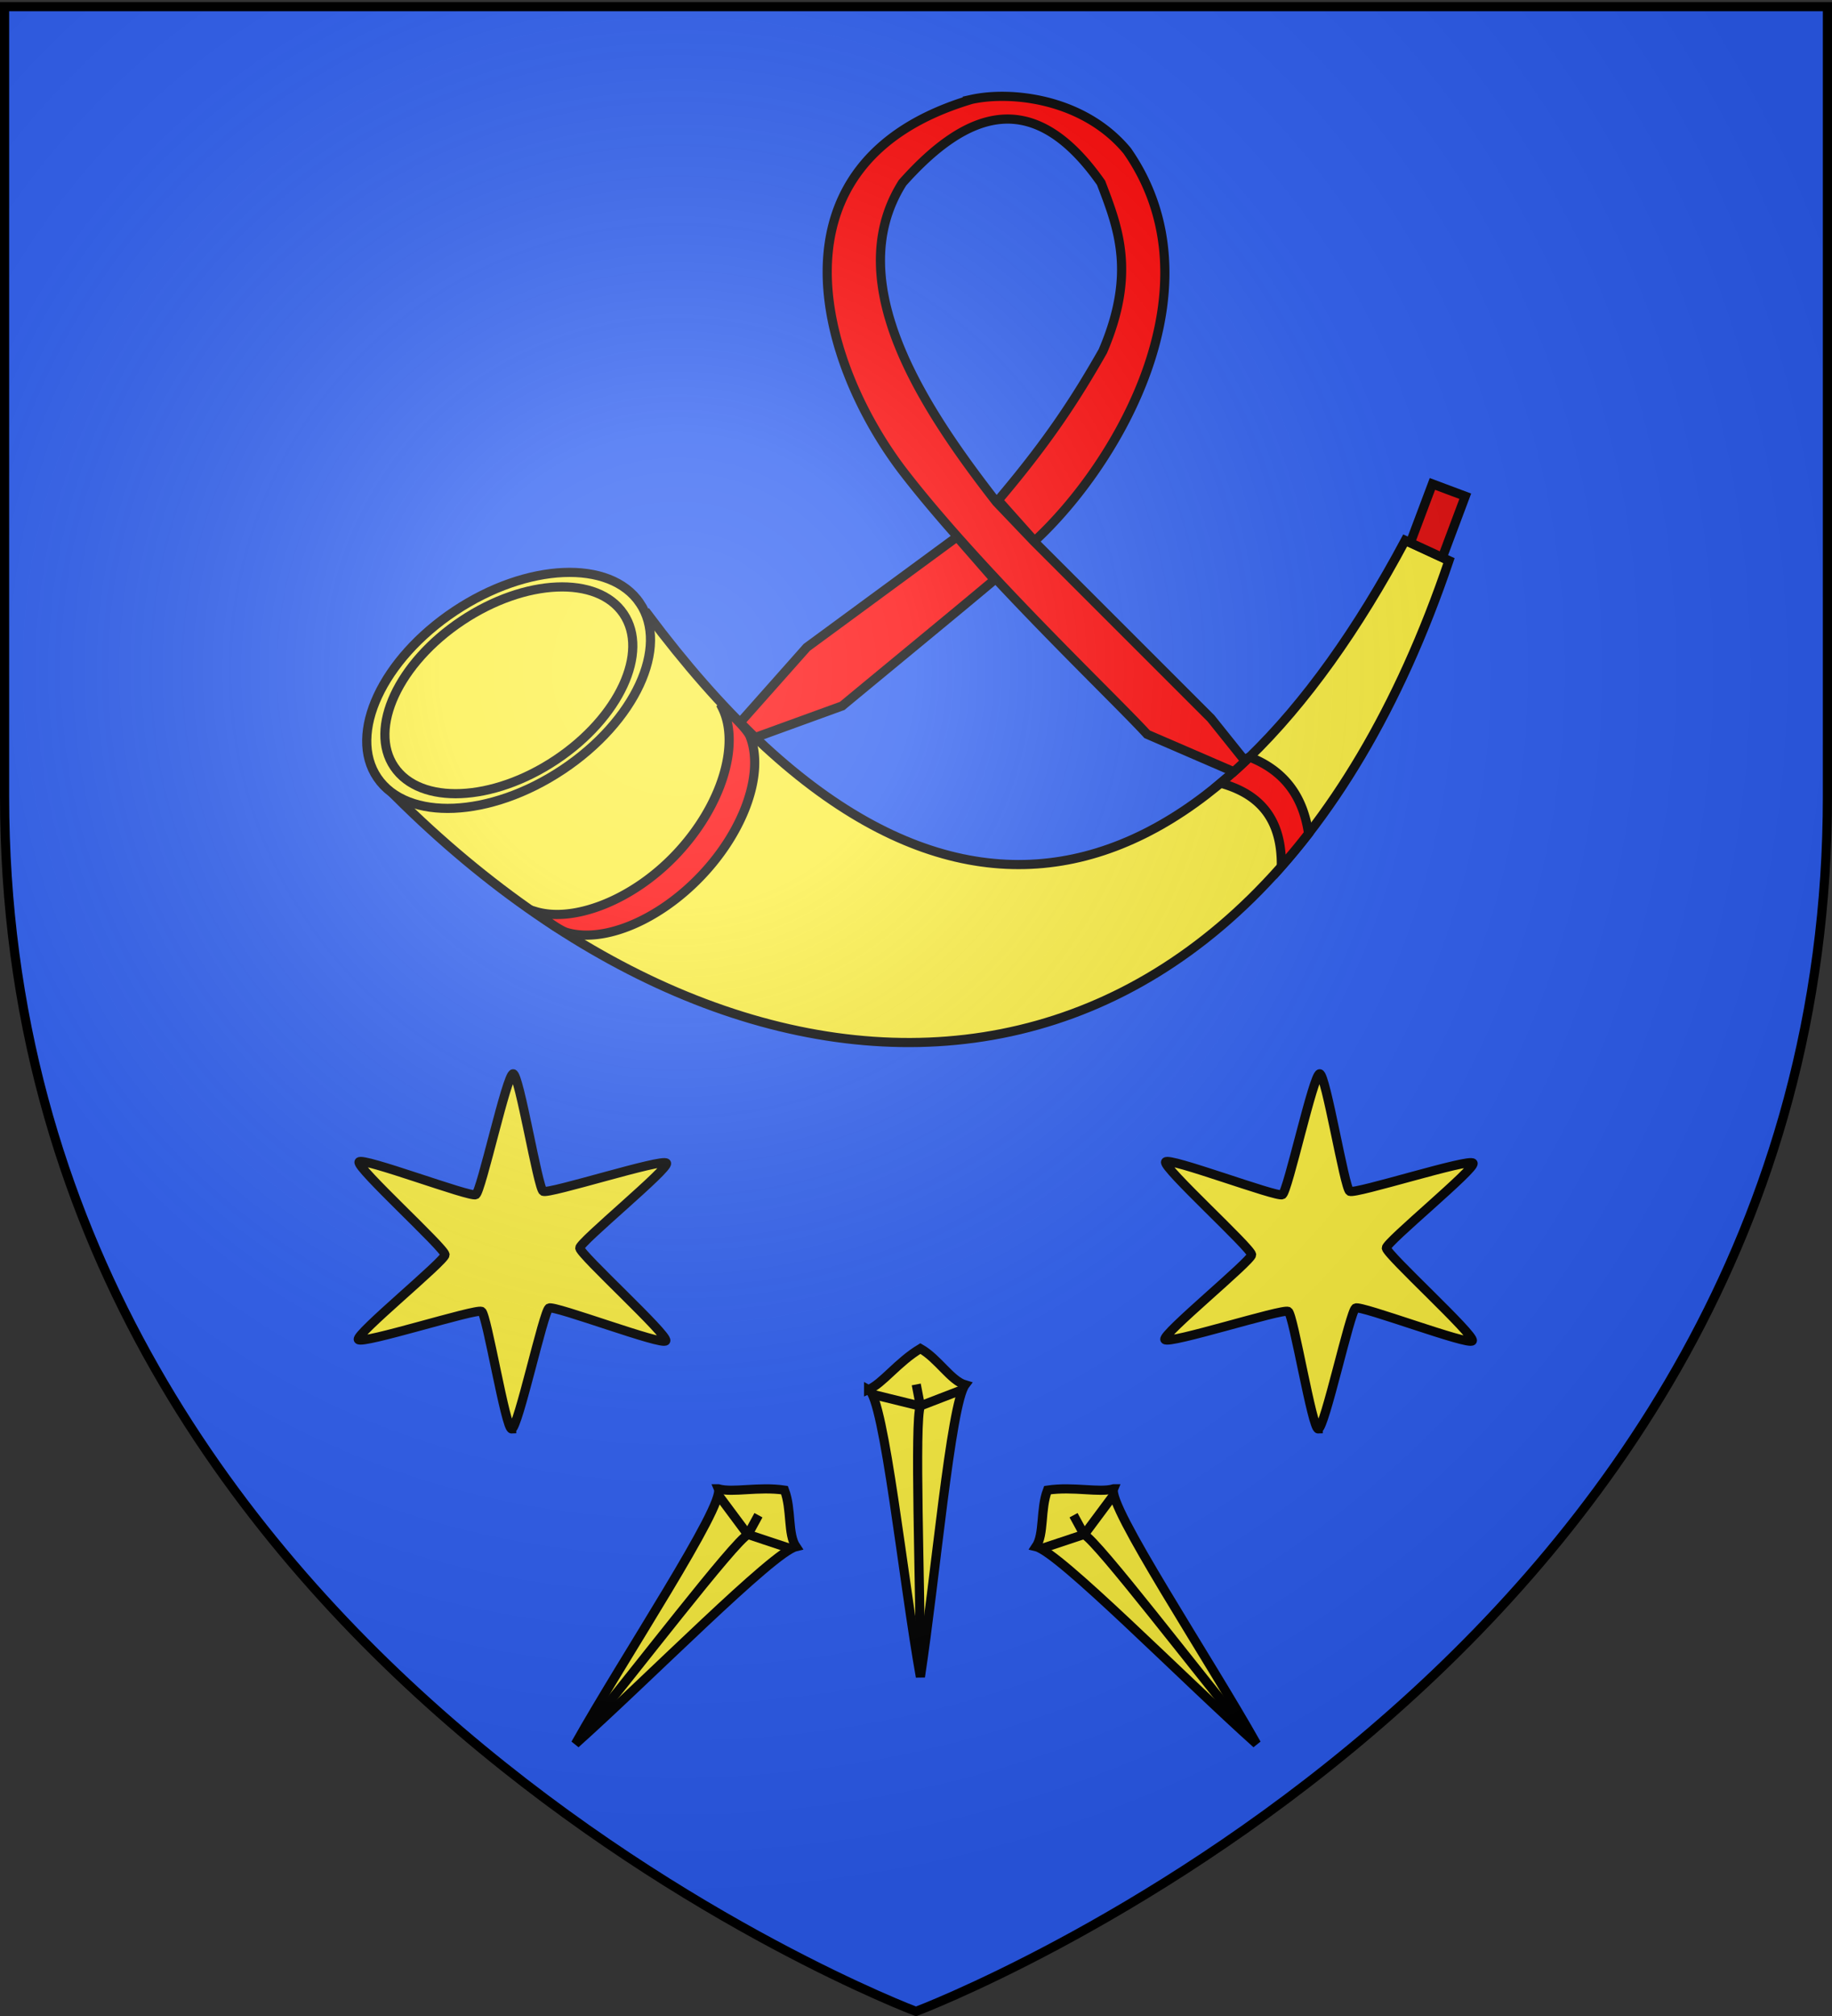 <svg xmlns="http://www.w3.org/2000/svg" xmlns:xlink="http://www.w3.org/1999/xlink" width="600" height="660" version="1.0"><rect width="100%" height="100%" fill="#333333" stroke="none"/><desc>Flag of Canton of Valais (Wallis)</desc><defs><radialGradient xlink:href="#a" id="b" cx="221.445" cy="226.331" r="300" fx="221.445" fy="226.331" gradientTransform="matrix(1.353 0 0 1.349 -77.63 -85.747)" gradientUnits="userSpaceOnUse"/><linearGradient id="a"><stop offset="0" style="stop-color:white;stop-opacity:.314"/><stop offset=".19" style="stop-color:white;stop-opacity:.251"/><stop offset=".6" style="stop-color:#6b6b6b;stop-opacity:.125"/><stop offset="1" style="stop-color:black;stop-opacity:.125"/></linearGradient></defs><g style="display:inline"><path d="M300 657.792s298.5-112.32 298.5-397.772V1.468H1.5V260.02C1.5 545.472 300 657.792 300 657.792" style="fill:#2b5df2;fill-opacity:1;fill-rule:evenodd;stroke:none;stroke-width:1px;stroke-linecap:butt;stroke-linejoin:miter;stroke-opacity:1"/></g><g style="display:inline"><path d="M212.213 201.169c97.592 130.576 185.937 91.898 248.008-24.25l14.33 6.614C408.863 377.65 248.836 379.41 129.543 260.69z" style="fill:#fcef3c;fill-opacity:1;fill-rule:evenodd;stroke:#000;stroke-width:3;stroke-linecap:butt;stroke-linejoin:miter;stroke-miterlimit:4;stroke-dasharray:none;stroke-opacity:1"/><path d="M209.554 197.43c9.743 14.345-1.604 38.778-25.343 54.57-23.738 15.79-50.876 16.959-60.61 2.608-9.744-14.344 1.603-38.777 25.341-54.568 23.739-15.791 50.877-16.96 60.612-2.61z" style="fill:#fcef3c;fill-opacity:1;fill-rule:evenodd;stroke:#000;stroke-width:3;stroke-linejoin:miter;stroke-miterlimit:4;stroke-dasharray:none;stroke-opacity:1"/><path d="M204.199 200.943c8.511 12.569-1.402 33.978-22.14 47.815-20.739 13.837-44.448 14.861-52.952 2.287-8.512-12.57 1.401-33.979 22.14-47.816 20.738-13.837 44.447-14.86 52.952-2.286z" style="fill:#fcef3c;fill-opacity:1;fill-rule:evenodd;stroke:#000;stroke-width:3;stroke-linejoin:miter;stroke-miterlimit:4;stroke-dasharray:none;stroke-opacity:1"/><path d="M236.448 231.504c6.12 11.882.064 32.298-15.124 48.292-14.299 15.057-33.537 22.342-45.883 18.622.637.88 7.418 6.058 10.193 6.867 12.093 3.528 30.126-3.929 44.081-18.624 14.245-15 20.662-33.897 15.898-45.67-.974-2.407-7.48-8.705-9.165-9.487zM409.24 247.837a169 169 0 0 1-9.497 8.548c12.343 3.393 20.166 11.288 19.912 27.278a217 217 0 0 0 8.917-10.785c-1.687-11.576-7.442-20.39-19.333-25.041z" style="fill:red;fill-opacity:1;fill-rule:evenodd;stroke:#000;stroke-width:3;stroke-linecap:butt;stroke-linejoin:miter;stroke-miterlimit:4;stroke-dasharray:none;stroke-opacity:1"/><path d="M318.201 32.54c-68.745 20.424-49.992 86.238-21.937 122.444 25.133 32.436 67.865 72.79 79.438 85.409l28.355 12.257a173 173 0 0 0 3.762-3.472l-11.232-14.02-58.053-58.026-12.205-12.786C303.344 134.78 274.74 92.798 295.58 59.843c21.037-23.606 42.765-31.735 65.023 0 5.709 14.875 11.486 29.684.579 55.133-8.142 14.265-17.003 28.44-34.274 48.792l11.917 13.364c27.41-25.309 61.347-83.22 30.34-127.758C354.844 32.11 330.98 29.727 318.2 32.539zm-4.76 143.224-49.215 36.168-21.832 24.594c1.664 1.68 3.313 3.336 4.971 4.919l28.46-10.338c10.815-8.981 39.059-32.182 49.873-41.297z" style="fill:red;fill-opacity:1;fill-rule:evenodd;stroke:#000;stroke-width:3;stroke-linecap:butt;stroke-linejoin:miter;stroke-miterlimit:4;stroke-dasharray:none;stroke-opacity:1"/><path d="m469.133 158.43-7.234 19.254 10.47 4.84 7.522-20.07z" style="fill:#e20909;fill-opacity:1;fill-rule:evenodd;stroke:#000;stroke-width:3;stroke-linejoin:miter;stroke-miterlimit:4;stroke-dasharray:none;stroke-opacity:1"/><g style="fill:#fcef3c;fill-opacity:1;stroke:#000;stroke-width:7.018;stroke-miterlimit:4;stroke-dasharray:none;stroke-opacity:1"><path d="M-677.017-71.179c10.559-4.52 22.506-21.12 39.718-31.435 13.596 7.702 23.297 24.582 34.302 27.825-10.988 14.526-22.868 149.244-34.302 223.867-13.24-73.419-27.682-213.874-39.718-220.257z" style="fill:#fcef3c;fill-opacity:1;fill-rule:evenodd;stroke:#000;stroke-width:7.018;stroke-linecap:butt;stroke-linejoin:miter;stroke-miterlimit:4;stroke-dasharray:none;stroke-opacity:1" transform="matrix(.427 0 0 .427 573.567 485.31)"/><path d="m-675.529-67.885 37.913 9.344 32.814-12.638" style="fill:#fcef3c;fill-opacity:1;fill-rule:evenodd;stroke:#000;stroke-width:7.018;stroke-linecap:butt;stroke-linejoin:miter;stroke-miterlimit:4;stroke-dasharray:none;stroke-opacity:1" transform="matrix(.427 0 0 .427 573.567 485.31)"/><path d="m-640.482-75.106 3.183 16.565c-4.773 11.1 0 136.005 0 204.008" style="fill:#fcef3c;fill-opacity:1;fill-rule:evenodd;stroke:#000;stroke-width:7.018;stroke-linecap:butt;stroke-linejoin:miter;stroke-miterlimit:4;stroke-dasharray:none;stroke-opacity:1" transform="matrix(.427 0 0 .427 573.567 485.31)"/></g><g style="fill:#fcef3c;fill-opacity:1;stroke:#000;stroke-width:7.018;stroke-miterlimit:4;stroke-dasharray:none;stroke-opacity:1"><path d="M-677.017-71.179c10.559-4.52 22.506-21.12 39.718-31.435 13.596 7.702 23.297 24.582 34.302 27.825-10.988 14.526-22.868 149.244-34.302 223.867-13.24-73.419-27.682-213.874-39.718-220.257z" style="fill:#fcef3c;fill-opacity:1;fill-rule:evenodd;stroke:#000;stroke-width:7.018;stroke-linecap:butt;stroke-linejoin:miter;stroke-miterlimit:4;stroke-dasharray:none;stroke-opacity:1" transform="matrix(-.33 .272 .272 .33 160.668 695.05)"/><path d="m-675.529-67.885 37.913 9.344 32.814-12.638" style="fill:#fcef3c;fill-opacity:1;fill-rule:evenodd;stroke:#000;stroke-width:7.018;stroke-linecap:butt;stroke-linejoin:miter;stroke-miterlimit:4;stroke-dasharray:none;stroke-opacity:1" transform="matrix(-.33 .272 .272 .33 160.668 695.05)"/><path d="m-640.482-75.106 3.183 16.565c-4.773 11.1 0 136.005 0 204.008" style="fill:#fcef3c;fill-opacity:1;fill-rule:evenodd;stroke:#000;stroke-width:7.018;stroke-linecap:butt;stroke-linejoin:miter;stroke-miterlimit:4;stroke-dasharray:none;stroke-opacity:1" transform="matrix(-.33 .272 .272 .33 160.668 695.05)"/></g><g style="fill:#fcef3c;fill-opacity:1;stroke:#000;stroke-width:7.018;stroke-miterlimit:4;stroke-dasharray:none;stroke-opacity:1"><path d="M-677.017-71.179c10.559-4.52 22.506-21.12 39.718-31.435 13.596 7.702 23.297 24.582 34.302 27.825-10.988 14.526-22.868 149.244-34.302 223.867-13.24-73.419-27.682-213.874-39.718-220.257z" style="fill:#fcef3c;fill-opacity:1;fill-rule:evenodd;stroke:#000;stroke-width:7.018;stroke-linecap:butt;stroke-linejoin:miter;stroke-miterlimit:4;stroke-dasharray:none;stroke-opacity:1" transform="matrix(.33 .272 -.272 .33 439.332 695.05)"/><path d="m-675.529-67.885 37.913 9.344 32.814-12.638" style="fill:#fcef3c;fill-opacity:1;fill-rule:evenodd;stroke:#000;stroke-width:7.018;stroke-linecap:butt;stroke-linejoin:miter;stroke-miterlimit:4;stroke-dasharray:none;stroke-opacity:1" transform="matrix(.33 .272 -.272 .33 439.332 695.05)"/><path d="m-640.482-75.106 3.183 16.565c-4.773 11.1 0 136.005 0 204.008" style="fill:#fcef3c;fill-opacity:1;fill-rule:evenodd;stroke:#000;stroke-width:7.018;stroke-linecap:butt;stroke-linejoin:miter;stroke-miterlimit:4;stroke-dasharray:none;stroke-opacity:1" transform="matrix(.33 .272 -.272 .33 439.332 695.05)"/></g><path d="M-363.83 460.851c-1.452.603-16.042-25.772-17.587-26.06-1.613-.3-26.36 18.622-27.662 17.625-1.248-.956 14.299-26.78 13.776-28.262-.546-1.546-29.307-13.516-29.095-15.142.204-1.559 30.341-1.007 31.363-2.201 1.067-1.246-2.948-32.14-1.433-32.768 1.452-.603 16.042 25.772 17.588 26.06 1.612.301 26.359-18.622 27.66-17.625 1.249.956-14.298 26.78-13.775 28.262.546 1.546 29.307 13.516 29.095 15.142-.204 1.56-30.34 1.007-31.363 2.201-1.067 1.246 2.948 32.14 1.433 32.768z" style="fill:#fcef3c;fill-opacity:1;stroke:#000;stroke-width:2.374;stroke-miterlimit:4;stroke-dasharray:none;stroke-opacity:1" transform="scale(1.263)rotate(19.67 145.329 1847.672)"/><path d="M-363.83 460.851c-1.452.603-16.042-25.772-17.587-26.06-1.613-.3-26.36 18.622-27.662 17.625-1.248-.956 14.299-26.78 13.776-28.262-.546-1.546-29.307-13.516-29.095-15.142.204-1.559 30.341-1.007 31.363-2.201 1.067-1.246-2.948-32.14-1.433-32.768 1.452-.603 16.042 25.772 17.588 26.06 1.612.301 26.359-18.622 27.66-17.625 1.249.956-14.298 26.78-13.775 28.262.546 1.546 29.307 13.516 29.095 15.142-.204 1.56-30.34 1.007-31.363 2.201-1.067 1.246 2.948 32.14 1.433 32.768z" style="fill:#fcef3c;fill-opacity:1;stroke:#000;stroke-width:2.374;stroke-miterlimit:4;stroke-dasharray:none;stroke-opacity:1" transform="scale(1.263)rotate(19.67 249.903 2450.903)"/></g><path d="M300 658.5s298.5-112.32 298.5-397.772V2.176H1.5v258.552C1.5 546.18 300 658.5 300 658.5" style="opacity:1;fill:url(#b);fill-opacity:1;fill-rule:evenodd;stroke:none;stroke-width:1px;stroke-linecap:butt;stroke-linejoin:miter;stroke-opacity:1"/><path d="M300 658.5S1.5 546.18 1.5 260.728V2.176h597v258.552C598.5 546.18 300 658.5 300 658.5z" style="opacity:1;fill:none;fill-opacity:1;fill-rule:evenodd;stroke:#000;stroke-width:3;stroke-linecap:butt;stroke-linejoin:miter;stroke-miterlimit:4;stroke-dasharray:none;stroke-opacity:1"/></svg>